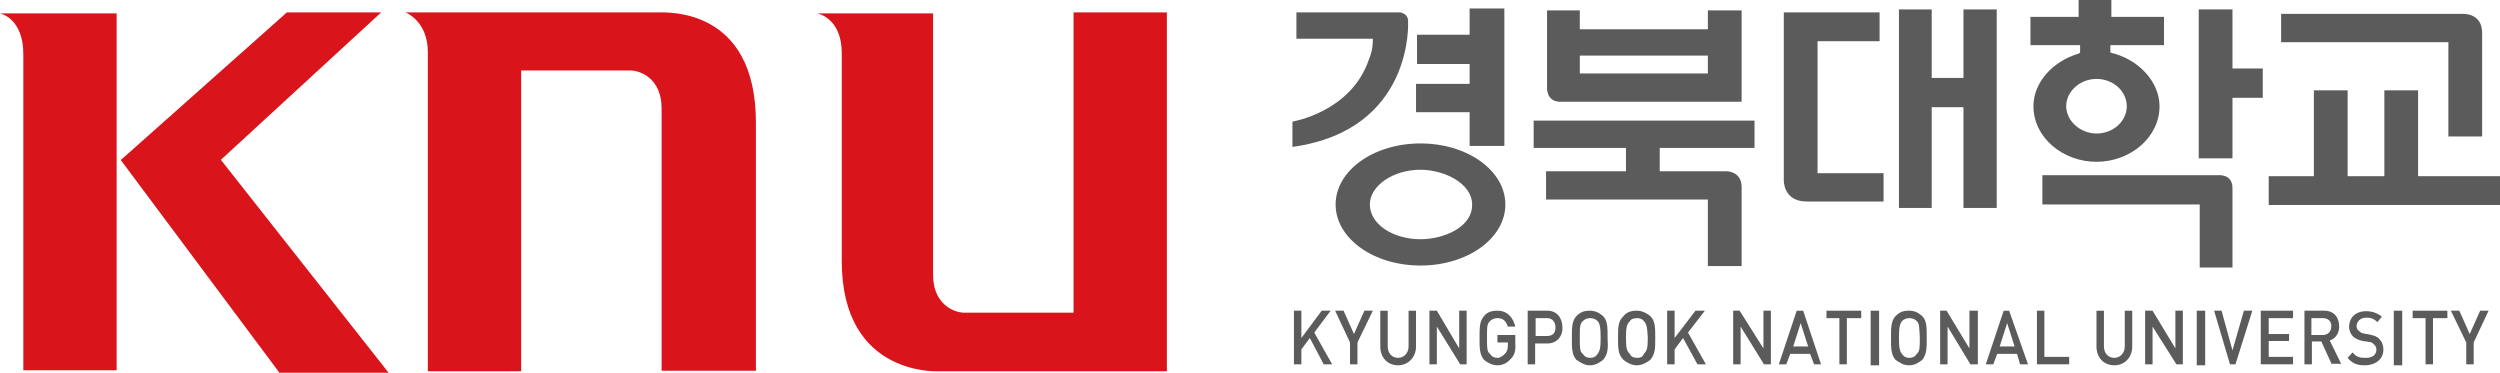 <?xml version="1.0" encoding="utf-8"?>
<!-- Generator: Adobe Illustrator 27.0.0, SVG Export Plug-In . SVG Version: 6.00 Build 0)  -->
<svg version="1.1" id="Layer_1" xmlns="http://www.w3.org/2000/svg" xmlns:xlink="http://www.w3.org/1999/xlink" x="0px" y="0px"
	 viewBox="0 0 503.7 75.1" style="enable-background:new 0 0 503.7 75.1;" xml:space="preserve">
<style type="text/css">
	.st0{fill:#5C5B5C;}
	.st1{fill:#DA141B;}
</style>
<polygon class="st0" points="266.7,73.4 263.9,68.1 262.2,70.4 262.2,73.4 260.7,73.4 260.7,62.6 262.2,62.6 262.2,68.1 266.3,62.6 
	268.1,62.6 264.8,67 268.4,73.4 266.7,73.4 "/>
<polygon class="st0" points="273.5,69 273.5,73.4 272,73.4 272,69 269,62.6 270.7,62.6 272.8,67.3 274.9,62.6 276.6,62.6 273.5,69 
	"/>
<path class="st0" d="M281.7,73.6c-2.1,0-3.6-1.5-3.6-3.8v-7.2h1.5v7.2c0,1.3,0.8,2.3,2.1,2.3c1.1,0,2.1-0.9,2.1-2.3v-7.2h1.5v7.2
	C285.3,72.1,283.6,73.6,281.7,73.6L281.7,73.6z"/>
<polygon class="st0" points="294.2,73.4 289.5,65.8 289.5,73.4 288,73.4 288,62.6 289.5,62.6 294,70.2 294,62.6 295.5,62.6 
	295.5,73.4 294.2,73.4 "/>
<path class="st0" d="M304.4,72.3c-0.8,0.9-1.7,1.3-2.7,1.3c-1.1,0-2.1-0.6-2.7-1.1c-0.9-1.1-0.9-2.3-0.9-4.4c0-2.1,0-3.4,0.9-4.4
	c0.6-0.8,1.5-1.1,2.7-1.1c2.1,0,3.2,1.5,3.6,3.2h-1.5c-0.4-1.1-0.9-1.7-2.1-1.7c-0.6,0-1.1,0.2-1.5,0.6c-0.6,0.6-0.6,1.1-0.6,3.4
	c0,2.1,0,2.7,0.6,3.2c0.4,0.6,0.9,0.8,1.5,0.8c0.6,0,1.1-0.4,1.5-0.8c0.4-0.4,0.6-0.9,0.6-1.7V69h-2.1v-1.5h3.6v1.7
	C305.4,70.6,305.2,71.5,304.4,72.3L304.4,72.3z"/>
<path class="st0" d="M311.7,64.1h-2.3v3.6h2.3c1.1,0,1.7-0.6,1.7-1.7C313.4,64.9,312.8,64.1,311.7,64.1L311.7,64.1z M311.8,69.2
	h-2.5v4.2h-1.5V62.6h4c1.9,0,3,1.5,3,3.4C314.9,67.7,313.7,69.2,311.8,69.2L311.8,69.2z"/>
<path class="st0" d="M321.9,64.7c-0.4-0.4-0.9-0.6-1.5-0.6c-0.6,0-1.1,0.2-1.5,0.6c-0.6,0.6-0.6,1.1-0.6,3.4c0,2.1,0,2.7,0.6,3.2
	c0.4,0.6,0.9,0.8,1.5,0.8c0.6,0,1.1-0.2,1.5-0.8c0.4-0.6,0.6-1.1,0.6-3.2C322.5,65.8,322.3,65.2,321.9,64.7L321.9,64.7z M323,72.5
	c-0.8,0.6-1.5,1.1-2.7,1.1c-1.1,0-1.9-0.6-2.7-1.1c-0.9-1.1-0.9-2.3-0.9-4.4c0-2.1,0-3.4,0.9-4.4c0.8-0.8,1.5-1.1,2.7-1.1
	c1.1,0,1.9,0.4,2.7,1.1c0.9,0.9,0.9,2.3,0.9,4.4C324,70.2,324,71.3,323,72.5L323,72.5z"/>
<path class="st0" d="M331.2,64.7c-0.2-0.4-0.8-0.6-1.3-0.6c-0.8,0-1.3,0.2-1.5,0.6c-0.6,0.6-0.8,1.1-0.8,3.4c0,2.1,0.2,2.7,0.8,3.2
	c0.2,0.6,0.8,0.8,1.5,0.8c0.6,0,1.1-0.2,1.3-0.8c0.6-0.6,0.8-1.1,0.8-3.2C331.9,65.8,331.7,65.2,331.2,64.7L331.2,64.7z M332.5,72.5
	c-0.8,0.6-1.7,1.1-2.7,1.1c-1.1,0-2.1-0.6-2.7-1.1c-1.1-1.1-1.1-2.3-1.1-4.4c0-2.1,0-3.4,1.1-4.4c0.6-0.8,1.5-1.1,2.7-1.1
	c0.9,0,1.9,0.4,2.7,1.1c1,0.9,1,2.3,1,4.4C333.5,70.2,333.5,71.3,332.5,72.5L332.5,72.5z"/>
<polygon class="st0" points="342,73.4 339.1,68.1 337.4,70.4 337.4,73.4 335.9,73.4 335.9,62.6 337.4,62.6 337.4,68.1 341.6,62.6 
	343.5,62.6 340.1,67 343.7,73.4 342,73.4 "/>
<polygon class="st0" points="355.4,73.4 350.7,65.8 350.7,73.4 349.2,73.4 349.2,62.6 350.5,62.6 355.3,70.2 355.3,62.6 356.8,62.6 
	356.8,73.4 355.4,73.4 "/>
<path class="st0" d="M362.8,65.1l-1.5,4.7h3L362.8,65.1L362.8,65.1z M365.5,73.4l-0.8-2.1h-4l-0.8,2.1h-1.5l3.6-10.8h1.3l3.6,10.8
	H365.5L365.5,73.4z"/>
<polygon class="st0" points="372.1,64.1 372.1,73.4 370.6,73.4 370.6,64.1 368,64.1 368,62.6 375,62.6 375,64.1 372.1,64.1 "/>
<rect x="376.9" y="62.6" class="st0" width="1.7" height="11"/>
<path class="st0" d="M386.2,64.7c-0.4-0.4-0.9-0.6-1.5-0.6c-0.6,0-1.1,0.2-1.5,0.6c-0.4,0.6-0.6,1.1-0.6,3.4c0,2.1,0.2,2.7,0.6,3.2
	c0.4,0.6,0.9,0.8,1.5,0.8c0.6,0,1.1-0.2,1.5-0.8c0.6-0.6,0.6-1.1,0.6-3.2C386.7,65.8,386.7,65.2,386.2,64.7L386.2,64.7z M387.3,72.5
	c-0.8,0.6-1.5,1.1-2.7,1.1s-1.9-0.6-2.7-1.1c-0.9-1.1-0.9-2.3-0.9-4.4c0-2.1,0-3.4,0.9-4.4c0.8-0.8,1.5-1.1,2.7-1.1s1.9,0.4,2.7,1.1
	c0.9,0.9,0.9,2.3,0.9,4.4C388.2,70.2,388.2,71.3,387.3,72.5L387.3,72.5z"/>
<polygon class="st0" points="397,73.4 392.4,65.8 392.4,73.4 390.9,73.4 390.9,62.6 392.2,62.6 396.8,70.2 396.8,62.6 398.5,62.6 
	398.5,73.4 397,73.4 "/>
<path class="st0" d="M404.4,65.1l-1.5,4.7h3L404.4,65.1L404.4,65.1z M407,73.4l-0.6-2.1h-4l-0.8,2.1h-1.5l3.6-10.8h1.1l3.8,10.8H407
	L407,73.4z"/>
<polygon class="st0" points="410.4,73.4 410.4,62.6 411.9,62.6 411.9,71.9 416.9,71.9 416.9,73.4 410.4,73.4 "/>
<path class="st0" d="M426,73.6c-2.1,0-3.6-1.5-3.6-3.8v-7.2h1.5v7.2c0,1.3,0.8,2.3,2.1,2.3c1.1,0,2.1-0.9,2.1-2.3v-7.2h1.5v7.2
	C429.6,72.1,428,73.6,426,73.6L426,73.6z"/>
<polygon class="st0" points="438.5,73.4 433.7,65.8 433.7,73.4 432.2,73.4 432.2,62.6 433.7,62.6 438.3,70.2 438.3,62.6 439.8,62.6 
	439.8,73.4 438.5,73.4 "/>
<rect x="442.6" y="62.6" class="st0" width="1.7" height="11"/>
<polygon class="st0" points="450.4,73.4 449.3,73.4 446.1,62.6 447.6,62.6 449.8,70.6 452.1,62.6 453.8,62.6 450.4,73.4 "/>
<polygon class="st0" points="455.5,73.4 455.5,62.6 462,62.6 462,64.1 457.1,64.1 457.1,67.3 461.2,67.3 461.2,68.7 457.1,68.7 
	457.1,71.9 462,71.9 462,73.4 455.5,73.4 "/>
<path class="st0" d="M468,64.1h-2.3v3.4h2.3c0.9,0,1.7-0.6,1.7-1.7C469.8,64.7,469,64.1,468,64.1L468,64.1z M469.8,73.4l-2.1-4.6
	h-1.9v4.6h-1.5V62.6h4c1.9,0,3,1.3,3,3.2c0,1.5-0.9,2.5-1.9,2.8l2.3,4.7H469.8L469.8,73.4z"/>
<path class="st0" d="M476.4,73.6c-1.5,0-2.5-0.4-3.4-1.5l1-1.1c0.8,1,1.5,1.1,2.7,1.1c1.3,0,2.1-0.6,2.1-1.7c0-0.4-0.2-0.8-0.6-1.1
	c-0.2-0.2-0.4-0.4-0.9-0.4l-1.3-0.2c-0.8-0.2-1.3-0.4-1.9-0.9c-0.4-0.4-0.8-1.1-0.8-1.9c0-1.9,1.3-3.2,3.4-3.2
	c1.3,0,2.3,0.4,3.2,1.1l-0.9,1.1c-0.8-0.8-1.5-0.9-2.3-0.9c-1.1,0-1.9,0.8-1.9,1.7c0,0.4,0.2,0.8,0.4,0.9c0.4,0.4,0.8,0.6,1.1,0.6
	l1.1,0.2c0.9,0.2,1.5,0.4,1.9,0.8c0.6,0.6,0.9,1.3,0.9,2.3C480.2,72.3,478.7,73.6,476.4,73.6L476.4,73.6z"/>
<rect x="482.3" y="62.6" class="st0" width="1.7" height="11"/>
<polygon class="st0" points="490.2,64.1 490.2,73.4 488.7,73.4 488.7,64.1 486.1,64.1 486.1,62.6 493.1,62.6 493.1,64.1 490.2,64.1 
	"/>
<polygon class="st0" points="498.4,69 498.4,73.4 496.9,73.4 496.9,69 493.8,62.6 495.5,62.6 497.6,67.3 499.7,62.6 501.4,62.6 
	498.4,69 "/>
<path class="st0" d="M364,40.6h15.5v-5.7h-13.3V8.3h12.5V2.5h-19.3v33.8C359.4,36.2,359.2,40.6,364,40.6L364,40.6z"/>
<polygon class="st0" points="487.2,35.5 487.2,18.2 480.4,18.2 480.4,35.5 473,35.5 473,18.2 466.2,18.2 466.2,35.5 457.1,35.5 
	457.1,41.3 503.7,41.3 503.7,35.5 487.2,35.5 "/>
<path class="st0" d="M350.9,37.7v15.9h-6.8V40.2h-32.6v-5.7h16.1v-4.7H309v-5.5h44.5v5.5h-19.1v4.7h13.5
	C347.9,34.5,350.9,34.5,350.9,37.7L350.9,37.7z"/>
<path class="st0" d="M344.1,11.2v3.6h-25.8v-3.6H344.1L344.1,11.2z M314.1,20.5h36.8V2.1h-6.8v3.8h-25.8V2.1h-6.6v15.6
	C311.7,17.6,311.5,20.3,314.1,20.5L314.1,20.5z"/>
<polygon class="st0" points="395.6,15.7 389.2,15.7 389.2,1.9 382.6,1.9 382.6,41.9 389.2,41.9 389.2,21.6 395.6,21.6 395.6,41.9 
	402.3,41.9 402.3,1.9 395.6,1.9 395.6,15.7 "/>
<path class="st0" d="M500.1,6.6v20.9h-6.8v-19h-33.7V2.8h36.6C496.1,2.8,500.1,2.5,500.1,6.6L500.1,6.6z"/>
<path class="st0" d="M422.4,15.9c3.4,0,6.1,2.5,6.1,5.5c0,3-2.7,5.5-6.1,5.5c-3.2,0-6.1-2.5-6.1-5.5
	C416.3,18.4,419.1,15.9,422.4,15.9L422.4,15.9z M418.8,10.8c-5.1,1.5-9.1,5.7-9.1,10.6c0,6.3,5.9,11.2,12.7,11.2
	c6.8,0,12.7-4.9,12.7-11.2c0-4.9-4.2-9.5-9.9-10.8V9.1H436V3.4h-10.6V0h-6.6v3.4h-9.7v5.7h10v1.5L418.8,10.8L418.8,10.8z
	 M449.8,13.8V1.9H443v30h6.8V19.7h6.1v-5.9H449.8L449.8,13.8z M446.8,35.3h-35.3v5.9h31.7v12.7h6.6V37.9
	C449.8,34.9,446.8,35.3,446.8,35.3L446.8,35.3z"/>
<path class="st0" d="M286.2,48.2c-5.5,0-10.2-3-10.2-7c0-3.8,4.7-7,10.2-7c4.7,0,10.4,2.7,10.4,7C296.7,45.7,291,48.2,286.2,48.2
	L286.2,48.2z M303.3,41.2L303.3,41.2c0-6.8-7.6-12.3-17.1-12.3s-17.1,5.5-17.1,12.3c0,6.8,7.6,12.3,17.1,12.3S303.3,48,303.3,41.2
	L303.3,41.2z"/>
<path class="st0" d="M296.1,1.7V7h-10.6v5.9h10.6v4h-10.8v5.7h10.8v6.8h7V1.7H296.1L296.1,1.7z M282.1,2.5h-20.9v5.3h15.4
	c0,0.8,0,2.3-0.8,4.2c-3.6,10.6-15.4,12.5-15.4,12.5v5.1c24.5-3.4,23.3-25.2,23.3-25.2C283.8,2.7,282.1,2.5,282.1,2.5L282.1,2.5z"/>
<path class="st1" d="M133.3,74.7h19V24.7c0-23.3-18-22.2-19.9-22.2H81.7c0,0,4.5,1.7,4.5,8v64.3H105V14.2h22c2.1,0,6.3,1.7,6.3,7.6
	V74.7L133.3,74.7z M235.1,74.7V2.5h-18.8V63h-22c-2.1,0-6.3-1.7-6.3-7.6V2.7h-23.3c0,0,4.9,0.9,4.9,8v41.9
	c0,23.5,19.7,22.2,19.7,22.2H235.1L235.1,74.7z M24.3,32.2l32,42.9h22L44.5,32.2L76.8,2.5h-19L24.5,32.1L24.3,32.2z M23.5,2.7H0
	c0,0,4.7,0.9,4.7,8.2v63.7h18.8V2.7L23.5,2.7z"/>
</svg>
